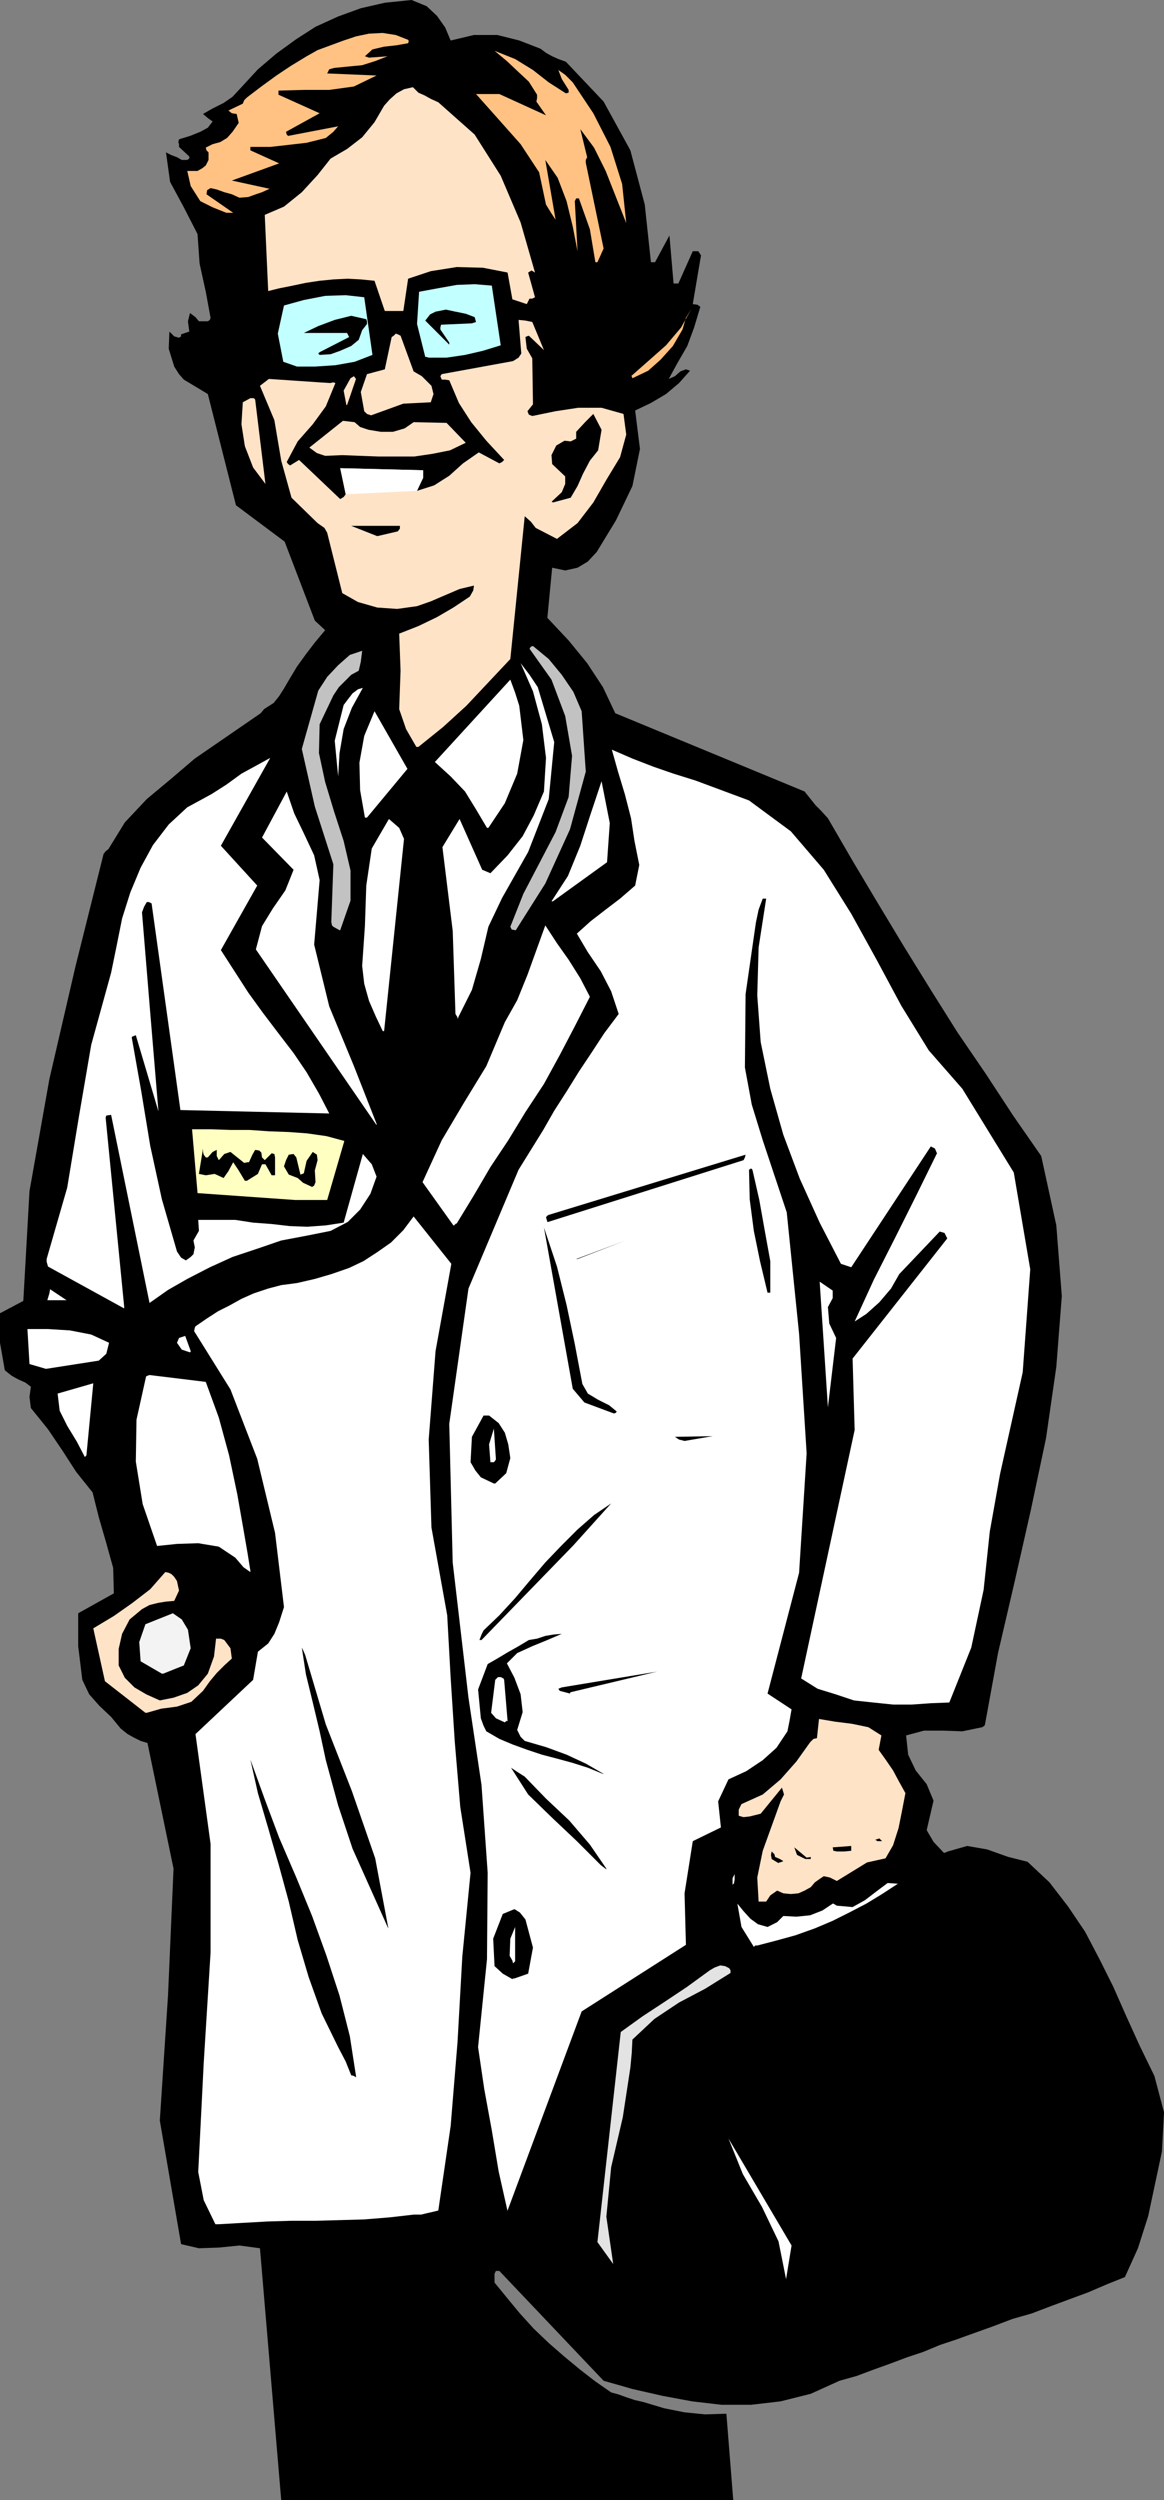 <?xml version="1.0" encoding="UTF-8" standalone="no"?>
<svg
   version="1.0"
   width="72.553mm"
   height="155.711mm"
   id="svg66"
   sodipodi:docname="Doctor 09.wmf"
   xmlns:inkscape="http://www.inkscape.org/namespaces/inkscape"
   xmlns:sodipodi="http://sodipodi.sourceforge.net/DTD/sodipodi-0.dtd"
   xmlns="http://www.w3.org/2000/svg"
   xmlns:svg="http://www.w3.org/2000/svg">
  <rect width="100%" height="100%" fill="#808080" stroke="none"/>
  <sodipodi:namedview
     id="namedview66"
     pagecolor="#ffffff"
     bordercolor="#000000"
     borderopacity="0.25"
     inkscape:showpageshadow="2"
     inkscape:pageopacity="0.0"
     inkscape:pagecheckerboard="0"
     inkscape:deskcolor="#d1d1d1"
     inkscape:document-units="mm" />
  <defs
     id="defs1">
    <pattern
       id="WMFhbasepattern"
       patternUnits="userSpaceOnUse"
       width="6"
       height="6"
       x="0"
       y="0" />
  </defs>
  <path
     style="fill:#000000;fill-opacity:1;fill-rule:evenodd;stroke:none"
     d="m 172.739,588.515 -1.616,-20.36 -5.009,0.162 -4.848,-0.485 -4.848,-0.97 -4.848,-1.454 -2.101,-0.485 -1.939,-0.646 -1.777,-0.646 -1.777,-0.485 -3.717,-2.585 -3.555,-2.747 -3.717,-3.07 -3.717,-3.232 -3.555,-3.393 -3.232,-3.555 -3.07,-3.717 -2.909,-3.555 v -2.101 l 0.323,-0.646 h 0.808 l 24.562,25.855 6.787,1.939 7.11,1.616 6.948,1.293 6.948,0.808 h 6.948 l 6.948,-0.808 7.11,-1.778 6.787,-3.07 4.04,-1.131 3.878,-1.454 4.04,-1.454 3.878,-1.454 3.878,-1.293 3.878,-1.616 3.878,-1.293 4.04,-1.454 4.525,-1.616 4.686,-1.778 4.525,-1.293 4.686,-1.778 4.363,-1.616 4.363,-1.616 4.525,-1.939 4.04,-1.616 3.07,-6.787 2.424,-7.595 1.616,-7.595 1.616,-7.595 0.485,-9.211 -2.262,-8.564 -3.393,-6.948 -3.232,-7.11 -3.07,-6.948 -3.232,-6.464 -3.393,-6.464 -4.04,-5.979 -4.363,-5.656 -5.171,-4.848 -4.525,-1.131 -5.009,-1.778 -4.686,-0.808 -4.525,1.293 -0.808,0.323 h -0.162 l -2.424,-2.585 -1.616,-2.747 1.616,-6.948 -1.616,-3.878 -2.585,-3.232 -1.777,-3.717 -0.485,-4.525 4.201,-1.131 h 4.525 l 4.525,0.162 4.686,-0.97 0.485,-0.323 0.162,-0.323 3.07,-16.805 3.878,-16.644 3.878,-17.129 3.555,-16.805 2.424,-16.805 1.293,-16.644 -1.293,-16.644 -3.555,-16.321 -6.625,-9.534 -6.464,-9.857 -6.625,-9.695 -6.302,-10.019 -6.302,-10.18 -6.14,-10.18 -5.979,-10.019 -5.817,-10.019 -1.616,-1.778 -1.293,-1.293 -1.293,-1.616 -1.293,-1.616 -44.599,-18.421 -2.909,-6.14 -3.717,-5.656 -4.363,-5.333 -5.009,-5.332 1.131,-11.796 3.07,0.646 2.909,-0.646 2.424,-1.454 2.101,-2.262 4.525,-7.433 3.878,-8.08 1.777,-8.726 -1.131,-9.049 3.717,-1.778 3.555,-2.101 3.07,-2.585 2.585,-2.909 -0.97,-0.323 -1.293,0.485 -1.293,1.131 -1.454,0.646 1.939,-3.555 2.424,-4.201 1.616,-4.363 1.454,-4.848 -0.646,-0.485 -1.131,-0.162 1.939,-11.473 -0.646,-0.97 h -1.293 l -3.393,7.595 h -0.485 -0.646 l -0.97,-11.311 -3.393,6.302 h -0.323 -0.646 l -1.454,-13.574 -3.393,-12.766 -6.302,-11.473 -8.887,-9.372 -1.777,-0.646 -1.454,-0.646 -1.454,-0.808 -1.293,-0.97 -5.009,-1.939 -5.171,-1.293 h -5.494 L 106.164,9.534 104.872,6.464 102.933,3.717 100.509,1.454 96.954,0 90.652,0.646 84.996,1.939 79.664,3.878 74.331,6.302 l -4.525,2.909 -4.686,3.393 -4.363,3.717 -3.878,4.201 -2.101,2.262 -2.101,1.454 -2.585,1.293 -2.262,1.293 1.131,0.97 1.131,0.808 -1.131,1.454 -1.777,0.97 -2.424,0.97 -2.101,0.646 -0.485,0.162 -0.162,0.646 0.162,0.485 v 0.646 l 2.424,2.262 v 0.485 l -0.485,0.323 h -1.293 l -1.131,-0.646 -1.293,-0.485 -1.293,-0.646 0.97,6.948 3.232,5.979 3.232,6.302 0.485,6.948 1.454,6.625 1.131,6.14 -0.162,0.485 -0.485,0.323 H 46.861 l -0.808,-0.97 -1.293,-0.97 -0.485,1.939 0.323,2.424 -0.97,0.323 -0.97,0.323 v 0.485 l -0.485,0.323 -1.131,-0.323 -1.131,-1.131 -0.162,4.04 1.293,4.201 1.131,1.778 1.131,1.293 5.656,3.393 6.625,26.178 11.473,8.564 7.11,18.583 2.424,2.262 -2.424,2.909 -2.101,2.747 -2.101,2.909 -1.939,3.232 -1.131,1.939 -1.131,1.778 -1.293,1.616 -1.777,1.131 -0.485,0.323 -0.808,0.97 -15.513,10.665 -5.494,4.686 -5.817,4.848 -5.171,5.494 -3.878,6.302 -0.646,0.485 -0.485,0.646 -6.625,26.501 -6.14,26.501 L 6.948,280.361 5.494,306.215 0,309.124 v 6.948 l 1.131,6.464 1.616,1.293 1.454,0.808 1.777,0.808 1.293,0.97 -0.323,2.424 0.323,2.585 4.04,5.009 3.393,5.009 3.232,5.009 3.878,4.848 1.454,5.817 1.777,6.14 1.616,5.817 0.162,5.979 -8.403,4.686 v 7.756 l 0.97,7.918 1.616,3.393 2.424,2.747 2.747,2.585 2.262,2.747 1.616,1.293 1.454,0.808 1.616,0.808 1.616,0.485 6.14,29.571 -1.293,29.733 -1.939,29.571 5.009,29.086 4.201,0.97 4.686,-0.162 4.848,-0.485 4.848,0.646 5.009,59.304 z"
     id="path1" />
  <path
     style="fill:#ffffff;fill-opacity:1;fill-rule:evenodd;stroke:none"
     d="m 185.182,536.483 1.293,-7.918 -14.866,-25.208 3.393,8.403 4.525,7.756 3.878,8.08 z"
     id="path2" />
  <path
     style="fill:#e3e3e3;fill-opacity:1;fill-rule:evenodd;stroke:none"
     d="m 144.461,532.928 -1.616,-11.15 1.131,-11.635 2.747,-11.796 1.777,-11.635 0.323,-3.393 0.162,-3.232 5.171,-4.848 5.817,-3.878 6.14,-3.232 5.979,-3.717 v -0.646 l -0.323,-0.485 -0.97,-0.485 -1.131,-0.162 -1.293,0.485 -1.131,0.646 -5.332,3.878 -5.332,3.555 -5.171,3.393 -5.171,3.717 -5.494,49.447 z"
     id="path3" />
  <path
     style="fill:#ffffff;fill-opacity:1;fill-rule:evenodd;stroke:none"
     d="m 51.547,523.555 5.656,-0.323 5.817,-0.323 5.494,-0.162 h 5.817 l 5.817,-0.162 5.656,-0.162 5.979,-0.485 5.656,-0.646 h 1.777 l 1.293,-0.323 1.454,-0.323 1.293,-0.323 2.909,-19.876 1.616,-19.714 1.131,-20.199 1.939,-19.714 -2.424,-15.513 -1.293,-15.351 -0.97,-15.028 -0.808,-14.705 -3.717,-20.684 -0.646,-20.684 1.616,-20.845 3.717,-20.522 -8.887,-11.15 -2.424,3.232 -2.909,2.909 -3.232,2.262 -3.232,2.101 -3.393,1.616 -4.201,1.454 -3.878,1.131 -4.201,0.97 -3.717,0.485 -3.07,0.808 -3.393,1.131 -2.909,1.293 -2.909,1.616 -2.585,1.293 -2.747,1.778 -2.585,1.778 -0.162,0.323 -0.162,0.808 8.564,13.735 6.302,16.321 4.201,17.452 2.101,17.452 -1.131,3.555 -1.131,2.747 -1.454,2.262 -2.424,1.939 -1.131,6.625 -13.574,12.766 3.555,25.855 v 25.531 l -1.616,26.016 -1.293,25.693 1.293,6.625 2.747,5.656 h 0.323 z"
     id="path4" />
  <path
     style="fill:#ffffff;fill-opacity:1;fill-rule:evenodd;stroke:none"
     d="m 119.576,520.323 17.452,-46.861 24.562,-15.674 -0.323,-12.119 1.939,-12.281 6.625,-3.232 -0.646,-6.14 2.424,-5.171 4.201,-1.939 3.878,-2.585 3.232,-2.909 2.585,-3.878 0.485,-2.424 0.485,-2.747 -5.656,-3.717 7.433,-28.44 1.777,-28.117 -1.777,-28.117 -2.909,-28.602 -2.909,-8.726 -2.747,-8.241 -2.585,-8.403 -1.616,-8.726 0.162,-17.29 2.424,-16.805 0.646,-3.07 0.97,-2.585 h 0.323 0.485 l -1.777,11.473 -0.323,11.311 0.808,10.988 2.262,10.988 3.07,10.827 3.878,10.342 4.686,10.342 5.009,9.695 0.97,0.323 1.454,0.485 18.744,-28.44 0.97,0.485 0.485,1.131 -4.848,9.857 -5.009,10.019 -5.009,9.857 -4.525,9.857 2.747,-1.778 3.07,-2.747 2.747,-3.232 1.939,-3.393 9.534,-10.019 1.131,0.323 0.646,1.293 -22.299,28.278 0.485,16.805 -12.604,58.496 3.878,2.424 4.201,1.293 4.363,1.454 4.525,0.485 4.686,0.485 h 4.363 l 4.686,-0.323 4.201,-0.162 5.171,-12.927 2.909,-13.574 1.454,-13.735 2.424,-13.574 5.332,-23.915 1.777,-24.239 -3.878,-22.784 -12.119,-19.714 -7.918,-9.049 -6.464,-10.503 -5.817,-10.827 -5.979,-10.827 -6.464,-10.342 -7.756,-9.049 -9.857,-7.272 -12.604,-4.686 -5.171,-1.616 -4.686,-1.616 -5.009,-1.939 -4.848,-2.101 1.454,5.171 1.616,5.332 1.454,5.656 0.808,5.333 1.131,5.656 -0.97,4.848 -3.555,3.07 -3.393,2.585 -3.555,2.747 -3.232,2.909 2.585,4.363 3.07,4.525 2.424,4.686 1.777,5.333 -3.393,4.525 -3.07,4.686 -2.909,4.363 -2.909,4.686 -2.909,4.525 -2.585,4.525 -2.909,4.686 -2.909,4.686 -11.796,27.955 -4.525,31.833 0.808,32.641 3.717,31.833 3.07,20.522 1.454,20.684 -0.162,20.36 -2.101,20.684 1.454,9.857 1.777,9.695 1.616,9.695 2.101,9.372 z"
     id="path5" />
  <path
     style="fill:#000000;fill-opacity:1;fill-rule:evenodd;stroke:none"
     d="m 83.865,488.652 -1.454,-9.372 -2.424,-9.534 -3.07,-9.372 -3.393,-9.372 -3.717,-9.049 -4.04,-9.372 -3.393,-9.049 -3.393,-9.372 1.777,7.918 2.424,8.241 2.424,8.403 2.424,8.888 2.101,9.049 2.585,8.726 3.07,8.564 3.878,7.918 1.777,3.393 1.293,3.232 0.646,0.162 0.485,0.323 v -0.162 z"
     id="path6" />
  <path
     style="fill:#000000;fill-opacity:1;fill-rule:evenodd;stroke:none"
     d="m 121.192,465.706 3.232,-1.131 1.131,-6.14 -1.777,-6.625 -1.293,-1.616 -1.293,-0.808 -2.747,1.131 -2.262,5.817 0.323,6.464 1.939,1.778 2.262,1.293 0.162,-0.162 z"
     id="path7" />
  <path
     style="fill:#ffffff;fill-opacity:1;fill-rule:evenodd;stroke:none"
     d="m 121.354,461.504 v -7.918 l -1.131,2.747 -0.162,4.04 0.646,1.131 0.162,0.646 0.485,-0.485 z"
     id="path8" />
  <path
     style="fill:#ffffff;fill-opacity:1;fill-rule:evenodd;stroke:none"
     d="m 178.395,457.949 4.363,-1.131 4.686,-1.293 4.525,-1.616 4.201,-1.778 3.878,-1.939 4.04,-2.101 3.717,-2.262 3.717,-2.424 -2.424,-0.162 -2.585,1.939 -2.747,2.101 -2.909,1.616 -3.717,-0.323 -0.808,-0.485 h -0.162 l -2.424,1.616 -2.909,1.131 -3.232,0.323 -3.07,-0.162 -1.454,1.454 -2.262,1.131 -2.262,-0.646 -1.777,-1.293 -1.616,-1.778 -1.454,-1.778 0.97,5.494 2.909,4.686 0.323,-0.323 z"
     id="path9" />
  <path
     style="fill:#000000;fill-opacity:1;fill-rule:evenodd;stroke:none"
     d="m 91.46,453.748 -3.07,-16.321 -5.494,-15.836 -6.14,-15.674 -4.848,-16.321 -0.485,-1.131 -0.323,-0.646 0.97,6.302 1.616,6.625 1.616,6.787 1.454,6.787 2.909,10.665 3.393,10.18 4.201,9.372 4.201,9.372 z"
     id="path10" />
  <path
     style="fill:#ffe3c7;fill-opacity:1;fill-rule:evenodd;stroke:none"
     d="m 179.203,447.607 h 0.646 0.646 l 0.97,-1.454 1.616,-1.131 1.454,0.646 1.777,0.162 1.777,-0.162 1.454,-0.646 1.454,-0.808 0.97,-1.131 1.131,-0.808 0.97,-0.646 1.454,0.323 1.616,0.808 7.11,-4.363 4.363,-0.97 1.777,-3.07 1.293,-4.04 0.808,-4.04 0.808,-4.201 -1.616,-2.909 -1.293,-2.424 -1.777,-2.585 -1.616,-2.262 0.646,-3.393 -3.07,-1.939 -3.878,-0.808 -3.878,-0.485 -3.878,-0.646 -0.485,4.525 -0.808,0.162 -0.808,0.808 -3.232,4.525 -3.717,4.201 -4.201,3.555 -5.009,2.262 -0.646,1.293 v 1.454 l 1.131,0.323 1.454,-0.162 1.293,-0.323 1.293,-0.323 5.009,-6.14 0.485,1.616 -0.808,1.616 -2.101,5.817 -2.101,5.817 -1.293,6.302 0.323,5.656 h 0.323 z"
     id="path11" />
  <path
     style="fill:#ffffff;fill-opacity:1;fill-rule:evenodd;stroke:none"
     d="m 172.901,443.406 0.162,-0.97 v -1.293 l -0.485,0.97 v 1.616 l 0.162,-0.323 z"
     id="path12" />
  <path
     style="fill:#000000;fill-opacity:1;fill-rule:evenodd;stroke:none"
     d="m 142.845,439.851 -3.878,-5.656 -4.848,-5.656 -5.494,-5.171 -5.009,-5.171 -1.777,-1.131 -1.454,-0.97 4.04,6.302 5.656,5.494 5.817,5.494 5.656,5.656 0.646,0.485 0.646,0.485 z"
     id="path13" />
  <path
     style="fill:#000000;fill-opacity:1;fill-rule:evenodd;stroke:none"
     d="m 183.728,438.397 0.485,-0.162 0.323,-0.162 -0.808,-0.485 -1.131,-0.485 -0.162,-0.646 -0.646,-0.646 -0.162,0.808 0.162,0.97 1.616,0.97 0.162,-0.162 z"
     id="path14" />
  <path
     style="fill:#000000;fill-opacity:1;fill-rule:evenodd;stroke:none"
     d="m 189.706,437.589 h 0.646 0.646 v -0.485 l -0.97,0.162 -2.909,-2.424 0.646,1.778 z"
     id="path15" />
  <path
     style="fill:#000000;fill-opacity:1;fill-rule:evenodd;stroke:none"
     d="m 197.14,435.811 h 1.777 l 1.616,-0.162 v -0.485 -0.646 l -4.363,0.323 0.162,0.808 z"
     id="path16" />
  <path
     style="fill:#000000;fill-opacity:1;fill-rule:evenodd;stroke:none"
     d="m 206.673,433.387 h 0.485 0.646 l -0.646,-0.646 -0.97,0.323 0.323,0.162 z"
     id="path17" />
  <path
     style="fill:#000000;fill-opacity:1;fill-rule:evenodd;stroke:none"
     d="m 142.037,417.551 h 0.162 l -4.201,-2.424 -4.525,-2.101 -4.848,-1.778 -5.009,-1.454 -0.97,-0.97 -0.808,-1.616 1.293,-4.201 -0.485,-4.201 -1.454,-3.878 -1.777,-3.393 2.424,-2.424 3.555,-1.616 3.555,-1.454 3.393,-1.454 -1.939,0.162 -1.939,0.323 -1.939,0.646 -1.939,0.323 -2.424,1.454 -2.585,1.454 -2.424,1.454 -2.262,1.293 -2.262,5.979 0.646,6.787 0.646,1.778 0.646,1.293 3.07,1.778 3.07,1.293 3.555,1.293 3.393,1.131 3.717,0.97 3.555,0.97 3.555,1.131 z"
     id="path18" />
  <path
     style="fill:#ffffff;fill-opacity:1;fill-rule:evenodd;stroke:none"
     d="m 119.576,405.109 -0.808,-9.695 -0.162,-0.323 -0.646,-0.323 h -0.646 l -0.646,0.646 -0.97,7.756 1.131,1.293 2.101,0.97 0.323,-0.323 z"
     id="path19" />
  <path
     style="fill:#ffe3c7;fill-opacity:1;fill-rule:evenodd;stroke:none"
     d="m 34.58,403.17 3.393,-0.97 3.717,-0.485 3.393,-1.131 2.747,-2.585 1.616,-2.262 1.616,-1.939 1.777,-1.778 1.777,-1.616 -0.323,-2.424 -1.454,-1.939 -0.808,-0.323 h -1.131 l -0.485,4.201 -1.454,4.04 -2.262,2.747 -2.585,1.778 -3.232,1.131 -3.232,0.646 -3.232,-1.454 -2.747,-1.616 -2.262,-2.262 -1.454,-2.909 v -3.878 l 0.808,-3.555 1.777,-3.393 2.909,-2.424 1.777,-0.97 1.939,-0.485 1.939,-0.323 1.939,-0.162 1.131,-2.424 -0.485,-2.262 -0.646,-0.97 -0.646,-0.646 -0.646,-0.323 -0.808,-0.162 -3.555,4.04 -4.201,3.232 -4.363,3.07 -4.848,2.909 2.747,12.443 9.534,7.433 h 0.162 z"
     id="path20" />
  <path
     style="fill:#000000;fill-opacity:1;fill-rule:evenodd;stroke:none"
     d="m 134.443,398.322 20.36,-4.848 -22.461,3.717 -0.808,0.323 0.323,0.485 2.424,0.646 v -0.162 z"
     id="path21" />
  <path
     style="fill:#f3f3f3;fill-opacity:1;fill-rule:evenodd;stroke:none"
     d="m 38.458,393.959 4.848,-1.939 1.616,-4.04 -0.646,-4.363 -1.454,-2.424 -2.101,-1.454 -6.464,2.585 -1.454,4.201 0.323,4.525 5.009,2.909 h 0.162 z"
     id="path22" />
  <path
     style="fill:#000000;fill-opacity:1;fill-rule:evenodd;stroke:none"
     d="m 113.436,386.041 21.653,-22.3 8.887,-9.857 -4.04,2.747 -3.878,3.393 -3.878,3.878 -3.717,3.878 -3.717,4.363 -3.393,4.04 -3.717,4.04 -3.717,3.555 -0.485,0.97 -0.485,1.293 z"
     id="path23" />
  <path
     style="fill:#ffffff;fill-opacity:1;fill-rule:evenodd;stroke:none"
     d="m 58.98,369.72 -0.646,-4.04 -0.808,-4.686 -1.616,-9.211 -1.939,-9.211 -2.424,-8.888 -3.07,-8.403 -13.25,-1.616 -0.485,0.162 -0.323,0.162 -2.262,10.18 -0.162,9.857 1.616,10.019 3.393,9.857 4.686,-0.485 5.009,-0.162 4.848,0.808 3.878,2.585 1.939,2.262 1.616,1.131 z"
     id="path24" />
  <path
     style="fill:#000000;fill-opacity:1;fill-rule:evenodd;stroke:none"
     d="m 116.345,349.198 h 0.162 0.162 l 2.585,-2.424 0.97,-3.555 -0.485,-3.232 -0.808,-2.747 -1.454,-2.262 -2.262,-1.778 h -0.646 -0.646 l -2.747,5.009 -0.323,5.979 1.131,1.939 1.293,1.616 z"
     id="path25" />
  <path
     style="fill:#ffffff;fill-opacity:1;fill-rule:evenodd;stroke:none"
     d="m 116.345,344.189 0.162,-0.162 0.323,-0.485 -0.485,-7.272 -1.131,3.717 0.323,4.201 h 0.323 z"
     id="path26" />
  <path
     style="fill:#ffffff;fill-opacity:1;fill-rule:evenodd;stroke:none"
     d="m 20.36,342.573 1.616,-16.967 -8.403,2.424 0.485,4.04 1.777,3.555 2.262,3.717 1.939,3.717 v -0.162 z"
     id="path27" />
  <path
     style="fill:#000000;fill-opacity:1;fill-rule:evenodd;stroke:none"
     d="m 161.267,339.18 6.625,-1.131 -8.887,0.162 0.97,0.646 z"
     id="path28" />
  <path
     style="fill:#000000;fill-opacity:1;fill-rule:evenodd;stroke:none"
     d="m 144.623,332.716 0.485,-0.162 0.162,-0.323 -1.777,-1.454 -2.585,-1.293 -2.424,-1.454 -1.293,-2.262 -1.777,-9.372 -1.939,-9.211 -2.262,-9.049 -3.07,-9.211 6.787,37.974 2.747,3.232 z"
     id="path29" />
  <path
     style="fill:#ffffff;fill-opacity:1;fill-rule:evenodd;stroke:none"
     d="m 195.039,331.262 1.939,-16.321 -1.616,-3.393 -0.323,-3.878 1.131,-2.101 v -1.778 l -3.07,-2.101 z"
     id="path30" />
  <path
     style="fill:#ffffff;fill-opacity:1;fill-rule:evenodd;stroke:none"
     d="m 10.827,322.213 12.442,-1.939 1.777,-1.616 0.646,-2.585 -4.201,-1.939 -5.009,-0.97 -5.171,-0.323 H 6.464 l 0.485,8.241 z"
     id="path31" />
  <path
     style="fill:#ffffff;fill-opacity:1;fill-rule:evenodd;stroke:none"
     d="m 44.922,318.011 -1.293,-3.555 -1.454,0.485 -0.485,1.131 1.131,1.616 1.939,0.646 0.162,-0.162 z"
     id="path32" />
  <path
     style="fill:#ffffff;fill-opacity:1;fill-rule:evenodd;stroke:none"
     d="m 29.248,307.508 -4.363,-44.438 0.162,-0.485 1.131,-0.162 9.049,44.276 4.363,-3.07 4.525,-2.585 5.332,-2.747 5.332,-2.424 5.817,-1.939 5.656,-1.939 5.979,-1.131 5.656,-1.131 4.04,-2.101 2.909,-2.909 2.424,-3.717 1.454,-4.04 -1.131,-2.909 -2.101,-2.424 -4.525,16.159 -4.201,0.646 -4.363,0.323 -4.201,-0.162 -4.201,-0.485 -4.363,-0.323 -4.201,-0.646 h -4.525 -4.201 l 0.162,2.585 -1.293,2.262 0.323,1.616 -0.323,1.616 -0.646,0.646 -1.131,0.808 -1.131,-0.646 -0.97,-1.454 -3.555,-12.281 -2.747,-12.604 -2.101,-12.766 -2.262,-12.766 0.162,-0.162 0.808,-0.323 5.332,17.937 -1.939,-23.269 -1.939,-23.592 0.485,-1.293 0.646,-1.131 h 0.485 l 0.646,0.323 6.787,48.639 35.065,0.808 -2.424,-4.686 -2.909,-5.009 -3.07,-4.525 -3.717,-4.848 -3.555,-4.686 -3.393,-4.686 -3.232,-5.009 -3.232,-5.009 8.564,-15.19 -8.564,-9.372 11.634,-20.684 -3.232,1.778 -3.555,1.939 -3.555,2.585 -3.555,2.262 -5.656,3.07 -4.363,4.04 -3.717,4.848 -2.909,5.332 -2.424,5.817 -1.939,6.14 -1.293,6.464 -1.293,6.302 -4.686,16.967 -2.909,16.967 -2.747,16.644 -4.848,16.805 v 0.646 l 0.323,1.131 17.936,9.857 v -0.323 z"
     id="path33" />
  <path
     style="fill:#ffffff;fill-opacity:1;fill-rule:evenodd;stroke:none"
     d="m 11.796,306.054 h 3.878 l -3.878,-2.585 -0.162,0.97 -0.485,1.616 h 0.485 z"
     id="path34" />
  <path
     style="fill:#000000;fill-opacity:1;fill-rule:evenodd;stroke:none"
     d="m 181.465,304.276 v -7.433 l -1.293,-7.11 -1.293,-7.272 -1.616,-7.11 -0.323,-0.323 -0.485,0.323 0.162,6.948 0.97,7.433 1.454,7.11 1.777,7.433 h 0.162 z"
     id="path35" />
  <path
     style="fill:#000000;fill-opacity:1;fill-rule:evenodd;stroke:none"
     d="m 136.059,296.358 11.311,-4.363 -11.634,4.363 h 0.162 z"
     id="path36" />
  <path
     style="fill:#ffffff;fill-opacity:1;fill-rule:evenodd;stroke:none"
     d="m 106.972,288.44 0.323,-0.323 0.323,-0.162 4.04,-6.625 3.878,-6.625 4.201,-6.302 4.04,-6.625 4.363,-6.625 3.717,-6.787 3.555,-6.787 3.555,-6.948 -2.262,-4.363 -2.747,-4.363 -2.747,-3.878 -2.747,-4.201 -2.101,5.817 -2.101,5.817 -2.424,5.979 -2.909,5.171 -4.363,10.342 -5.332,8.726 -5.171,8.726 -4.525,9.857 7.272,10.18 z"
     id="path37" />
  <path
     style="fill:#000000;fill-opacity:1;fill-rule:evenodd;stroke:none"
     d="m 129.11,287.632 46.053,-14.543 0.323,-0.646 0.162,-0.646 -46.538,14.22 -0.485,0.485 0.323,1.131 z"
     id="path38" />
  <path
     style="fill:#ffffc2;fill-opacity:1;fill-rule:evenodd;stroke:none"
     d="m 69.484,282.461 h 7.595 l 4.04,-13.897 -4.201,-1.131 -4.525,-0.646 -4.363,-0.323 -4.525,-0.162 -4.686,-0.323 h -4.363 l -4.686,-0.162 h -4.525 l 1.293,15.028 z"
     id="path39" />
  <path
     style="fill:#000000;fill-opacity:1;fill-rule:evenodd;stroke:none"
     d="m 73.523,279.391 0.485,-0.323 0.323,-0.808 -0.162,-2.747 0.646,-2.424 -0.162,-1.293 -0.97,-0.646 -1.454,2.101 -0.646,2.909 -0.323,0.162 -0.485,0.162 -0.97,-4.04 -0.646,-0.808 -1.131,0.162 -0.646,1.293 -0.485,1.454 1.131,1.939 2.101,0.808 1.293,1.131 z"
     id="path40" />
  <path
     style="fill:#000000;fill-opacity:1;fill-rule:evenodd;stroke:none"
     d="m 58.172,277.937 2.585,-1.616 0.97,-2.262 h 0.485 0.323 l 1.454,2.585 h 0.323 0.485 v -4.201 l -0.162,-0.808 -0.646,-0.162 -1.616,1.616 -0.646,-0.646 -0.162,-1.131 -0.485,-0.485 -0.97,-0.162 -0.646,1.131 -0.808,1.778 h -0.323 l -0.808,0.162 -3.232,-2.585 -1.454,0.485 -1.293,1.454 -0.485,-0.97 v -1.454 l -0.97,0.485 -1.131,1.293 h -0.485 l -0.485,-0.646 -0.162,-0.646 v -0.808 l -0.97,5.979 1.616,0.323 2.101,-0.323 2.101,0.97 1.131,-1.616 1.131,-2.101 1.293,1.939 1.454,2.424 h 0.162 z"
     id="path41" />
  <path
     style="fill:#ffffff;fill-opacity:1;fill-rule:evenodd;stroke:none"
     d="m 88.713,264.525 -5.332,-13.574 -5.817,-14.058 -3.555,-14.543 1.293,-15.19 -1.293,-5.817 -2.424,-5.171 -2.262,-4.686 -1.777,-5.171 -5.817,10.827 7.433,7.595 -1.939,4.848 -2.909,4.201 -2.585,4.201 -1.454,5.494 28.44,41.367 v -0.162 z"
     id="path42" />
  <path
     style="fill:#ffffff;fill-opacity:1;fill-rule:evenodd;stroke:none"
     d="m 90.49,242.71 4.686,-45.246 -1.131,-2.585 -2.424,-2.101 -4.04,6.948 -1.293,8.726 -0.323,9.534 -0.646,9.372 0.485,4.201 1.131,4.04 1.616,3.717 1.616,3.393 h 0.162 z"
     id="path43" />
  <path
     style="fill:#ffffff;fill-opacity:1;fill-rule:evenodd;stroke:none"
     d="m 107.942,239.478 3.232,-6.464 2.101,-7.272 1.777,-7.595 3.232,-6.787 6.14,-10.827 4.848,-12.443 1.293,-13.412 -3.878,-12.927 -1.939,-2.909 -2.101,-2.747 2.909,6.625 2.101,7.756 0.97,7.918 -0.485,7.918 -2.424,5.656 -2.585,4.848 -3.555,4.525 -4.04,4.201 -1.939,-0.808 -5.332,-11.958 -4.04,6.625 2.424,19.714 0.646,19.553 0.485,0.808 v 0.323 l 0.162,-0.162 z"
     id="path44" />
  <path
     style="fill:#c2c2c2;fill-opacity:1;fill-rule:evenodd;stroke:none"
     d="m 80.149,218.956 2.424,-6.948 v -7.11 l -1.616,-6.948 -2.262,-6.948 -2.101,-6.948 -1.454,-6.787 0.162,-6.787 3.232,-6.787 1.293,-1.939 1.616,-1.616 1.293,-1.293 1.777,-0.97 0.485,-2.101 0.323,-2.585 -2.909,0.97 -2.747,2.424 -2.585,2.747 -2.101,3.232 -3.878,13.735 3.07,13.574 4.363,13.574 -0.485,13.574 0.162,0.808 0.323,0.323 1.454,0.808 z"
     id="path45" />
  <path
     style="fill:#c2c2c2;fill-opacity:1;fill-rule:evenodd;stroke:none"
     d="m 121.516,218.956 6.948,-10.988 5.817,-12.766 3.717,-13.574 -0.97,-14.22 -1.939,-4.525 -2.747,-4.04 -3.07,-3.717 -3.717,-3.07 -0.485,0.162 -0.323,0.485 5.171,7.272 3.232,8.564 1.616,9.372 -0.808,9.695 -3.07,8.241 -3.878,7.433 -3.717,7.11 -3.07,7.756 0.323,0.646 0.808,0.162 z"
     id="path46" />
  <path
     style="fill:#ffffff;fill-opacity:1;fill-rule:evenodd;stroke:none"
     d="m 130.241,212.169 12.766,-9.211 0.646,-9.211 -1.939,-9.857 -2.585,7.756 -2.424,7.433 -2.909,7.11 -3.878,5.979 h 0.162 z"
     id="path47" />
  <path
     style="fill:#ffffff;fill-opacity:1;fill-rule:evenodd;stroke:none"
     d="m 115.052,194.879 3.878,-5.817 2.909,-6.948 1.454,-7.918 -0.97,-8.08 -0.97,-3.07 -1.131,-3.07 -17.775,19.391 3.717,3.393 3.393,3.555 2.585,4.201 2.585,4.363 h 0.162 z"
     id="path48" />
  <path
     style="fill:#ffffff;fill-opacity:1;fill-rule:evenodd;stroke:none"
     d="m 86.451,192.455 9.534,-11.473 -7.756,-13.574 -2.424,5.817 -1.131,6.302 0.162,6.464 1.131,6.464 h 0.323 z"
     id="path49" />
  <path
     style="fill:#ffffff;fill-opacity:1;fill-rule:evenodd;stroke:none"
     d="m 79.664,182.76 0.323,-5.494 0.97,-5.656 1.939,-5.009 2.585,-4.686 -1.131,0.323 -1.293,0.97 -1.131,1.454 -0.97,1.293 -2.101,8.403 z"
     id="path50" />
  <path
     style="fill:#ffe3c7;fill-opacity:1;fill-rule:evenodd;stroke:none"
     d="m 98.57,175.811 5.817,-4.686 5.494,-5.009 5.171,-5.494 5.171,-5.494 3.393,-33.611 1.454,1.293 1.131,1.454 5.009,2.585 4.848,-3.717 3.717,-4.848 3.07,-5.333 3.232,-5.333 1.454,-5.332 -0.646,-4.848 -5.171,-1.454 h -5.494 l -5.332,0.808 -5.494,1.131 -0.808,-0.323 -0.323,-0.808 1.293,-1.616 -0.162,-10.827 -1.293,-2.262 -0.323,-2.747 0.323,-0.162 0.485,-0.162 3.555,3.393 -2.747,-6.625 -1.616,-0.323 -1.616,-0.162 0.646,7.918 -0.646,0.97 -1.293,0.808 -16.805,3.07 -0.323,0.485 0.323,0.808 h 0.808 l 0.97,0.162 2.262,5.333 2.909,4.525 3.555,4.363 4.201,4.525 -0.485,0.485 -0.646,0.323 -4.848,-2.585 -3.717,2.585 -3.232,2.909 -3.555,2.262 -4.04,1.293 0.323,-1.454 1.131,-1.616 v -0.808 -0.97 l -19.552,-0.485 1.293,6.14 -0.485,0.646 -0.808,0.485 -9.695,-9.211 -2.101,1.293 -0.485,-0.323 -0.323,-0.485 2.585,-4.848 3.555,-4.04 3.07,-4.201 2.262,-5.494 -0.485,-0.162 -0.808,0.162 -14.381,-0.97 -2.101,1.616 3.393,8.08 1.616,9.534 2.424,8.726 6.14,5.979 1.616,1.131 0.646,1.131 3.555,14.22 3.717,2.101 4.525,1.293 4.686,0.323 4.686,-0.646 3.232,-1.131 3.393,-1.454 3.393,-1.454 3.393,-0.808 -0.162,1.131 -0.808,1.454 -3.878,2.585 -3.878,2.262 -4.363,2.101 -4.525,1.778 0.323,8.726 -0.323,9.049 1.616,4.686 2.424,4.201 h 0.323 z"
     id="path51" />
  <path
     style="fill:#000000;fill-opacity:1;fill-rule:evenodd;stroke:none"
     d="m 88.874,126.203 4.848,-1.131 0.485,-0.646 V 123.779 H 82.734 Z"
     id="path52" />
  <path
     style="fill:#000000;fill-opacity:1;fill-rule:evenodd;stroke:none"
     d="m 130.241,118.285 4.201,-1.131 1.616,-2.747 1.293,-2.909 1.616,-3.07 1.939,-2.424 0.808,-4.848 -1.939,-3.717 -1.939,1.939 -2.101,2.262 v 0.646 0.97 l -1.293,0.646 -1.454,-0.162 -1.939,1.131 -1.131,2.262 0.162,2.101 3.07,2.909 v 1.778 l -0.808,1.939 -2.424,2.262 h 0.162 z"
     id="path53" />
  <path
     style="fill:#ffe3c7;fill-opacity:1;fill-rule:evenodd;stroke:none"
     d="m 62.535,113.922 -2.424,-19.876 -0.323,-0.323 h -0.808 l -1.777,0.97 -0.323,5.171 0.808,5.171 1.939,5.009 z"
     id="path54" />
  <path
     style="fill:#ffe3c7;fill-opacity:1;fill-rule:evenodd;stroke:none"
     d="m 76.594,107.296 4.04,-0.162 4.201,0.162 4.363,0.162 h 4.201 4.201 l 4.363,-0.646 4.04,-0.808 3.717,-1.778 -4.525,-4.686 -7.756,-0.162 -2.101,1.454 -2.747,0.808 h -2.909 l -2.909,-0.485 -1.939,-0.646 -1.293,-1.131 -2.747,-0.323 -7.918,6.302 1.777,1.293 z"
     id="path55" />
  <path
     style="fill:#ffe3c7;fill-opacity:1;fill-rule:evenodd;stroke:none"
     d="m 87.42,97.763 7.595,-2.747 6.464,-0.323 0.646,-1.939 -0.485,-1.939 -2.262,-2.262 -1.939,-1.131 -3.07,-8.403 -0.646,-0.323 -0.485,-0.162 -0.485,0.485 -0.485,0.323 -1.616,7.595 -4.201,1.131 -1.454,4.201 0.808,4.525 0.646,0.646 z"
     id="path56" />
  <path
     style="fill:#ffe3c7;fill-opacity:1;fill-rule:evenodd;stroke:none"
     d="m 81.764,95.339 2.101,-6.14 -0.485,-0.646 -0.808,0.485 -1.616,2.909 0.646,3.393 z"
     id="path57" />
  <path
     style="fill:#ffc283;fill-opacity:1;fill-rule:evenodd;stroke:none"
     d="m 148.986,89.037 3.717,-1.778 2.909,-2.585 2.909,-3.232 2.262,-3.878 0.808,-2.747 1.293,-2.101 -2.424,4.363 -3.555,4.201 -4.201,3.717 -4.04,3.555 h 0.162 z"
     id="path58" />
  <path
     style="fill:#c2ffff;fill-opacity:1;fill-rule:evenodd;stroke:none"
     d="M 69.968,86.29 H 74.17 l 4.848,-0.323 4.525,-0.808 4.201,-1.616 -1.939,-13.574 -4.363,-0.485 -4.848,0.162 -5.009,0.97 -4.686,1.293 -1.454,6.625 1.293,6.625 z"
     id="path59" />
  <path
     style="fill:#c2ffff;fill-opacity:1;fill-rule:evenodd;stroke:none"
     d="m 100.994,84.189 h 4.201 l 4.363,-0.646 4.201,-0.97 4.201,-1.293 -2.101,-14.058 -4.04,-0.323 -4.201,0.162 -4.525,0.808 -4.363,0.808 -0.485,7.595 1.939,7.756 h 0.323 z"
     id="path60" />
  <path
     style="fill:#000000;fill-opacity:1;fill-rule:evenodd;stroke:none"
     d="m 75.301,83.543 2.585,-0.162 2.262,-0.808 2.585,-1.131 1.777,-1.454 0.808,-2.262 1.131,-1.454 v -0.646 l -0.162,-0.485 -3.555,-0.808 -3.878,0.97 -3.878,1.454 -3.393,1.616 h 10.18 l 0.162,0.323 0.323,0.646 -6.948,3.555 -0.323,0.323 z"
     id="path61" />
  <path
     style="fill:#000000;fill-opacity:1;fill-rule:evenodd;stroke:none"
     d="m 105.841,80.634 -2.101,-3.07 v -0.485 l 0.162,-0.646 7.272,-0.323 0.97,-0.323 -0.323,-1.131 -2.101,-0.808 -2.424,-0.485 -2.262,-0.485 -2.424,0.485 -1.293,0.646 -1.131,1.454 5.656,5.656 V 80.957 Z"
     id="path62" />
  <path
     style="fill:#ffe3c7;fill-opacity:1;fill-rule:evenodd;stroke:none"
     d="m 91.298,73.201 h 3.717 l 1.131,-7.595 5.332,-1.778 6.14,-0.97 6.14,0.162 5.817,1.131 1.131,6.302 3.393,1.131 0.323,-0.646 0.323,-0.646 h 0.646 l 0.646,-0.323 -1.616,-5.817 0.808,-0.485 0.808,0.485 -3.393,-11.796 -4.686,-10.988 -6.14,-9.695 -8.564,-7.595 -1.777,-0.808 -1.454,-0.808 -1.454,-0.646 -1.293,-1.293 -2.101,0.485 -1.777,0.97 -1.616,1.454 -1.293,1.454 -2.262,3.878 -2.909,3.555 -3.555,2.747 -3.878,2.262 -3.07,3.878 -3.717,4.04 -4.201,3.393 -4.525,1.939 0.808,17.937 2.585,-0.646 3.232,-0.646 3.07,-0.646 3.232,-0.485 3.232,-0.323 3.393,-0.162 3.07,0.162 3.232,0.323 2.424,7.11 h 0.485 z"
     id="path63" />
  <path
     style="fill:#ffc283;fill-opacity:1;fill-rule:evenodd;stroke:none"
     d="m 140.745,61.728 1.454,-3.232 -4.201,-20.199 V 37.651 l 0.323,-0.646 -1.616,-6.625 3.232,4.363 2.747,5.494 2.424,6.14 2.424,6.14 -0.97,-9.211 -2.747,-8.726 -4.04,-7.918 -4.848,-7.272 -1.777,-1.778 -1.616,-1.131 0.808,2.101 1.616,2.585 v 0.646 l -0.646,0.162 -4.04,-2.585 -3.717,-2.909 -4.201,-2.585 -4.848,-1.939 2.909,2.424 2.747,2.585 2.424,2.262 1.939,3.07 v 0.808 l -0.162,0.808 2.262,3.232 -10.988,-5.009 h -5.494 l 5.332,5.979 5.171,5.817 4.363,6.625 1.616,7.595 1.293,2.101 0.97,1.454 -2.424,-14.058 2.909,4.201 2.101,5.494 1.454,5.979 1.131,5.817 -0.646,-11.796 0.323,-0.646 h 0.646 l 2.585,7.272 1.293,7.756 h 0.323 z"
     id="path64" />
  <path
     style="fill:#ffc283;fill-opacity:1;fill-rule:evenodd;stroke:none"
     d="m 53.325,50.093 h 1.616 l -6.302,-4.363 0.162,-0.97 0.808,-0.485 1.454,0.323 1.777,0.646 1.777,0.485 1.777,0.808 2.101,-0.162 1.777,-0.646 1.454,-0.485 1.777,-0.808 -8.887,-1.939 11.15,-4.04 -6.787,-3.07 v -0.485 -0.323 h 4.686 l 4.363,-0.485 4.201,-0.485 4.525,-1.131 1.777,-1.454 1.131,-1.293 -11.796,2.262 -0.323,-0.323 -0.162,-0.646 7.918,-4.363 -9.695,-4.363 v -0.485 -0.485 l 5.817,-0.162 h 6.14 l 5.817,-0.808 5.332,-2.585 -11.634,-0.485 0.485,-0.97 1.131,-0.323 3.232,-0.323 3.393,-0.323 3.07,-0.97 2.909,-1.131 -4.363,0.323 -0.485,-0.162 -0.485,-0.162 1.777,-1.616 2.747,-0.646 2.909,-0.323 2.747,-0.485 0.162,-0.485 L 96.146,9.372 93.237,8.241 90.167,7.756 86.935,7.918 83.865,8.564 80.956,9.534 l -3.07,1.131 -3.07,1.131 -2.585,1.454 -3.717,2.262 -3.393,2.262 -3.555,2.585 -3.393,2.585 -0.646,0.646 -0.323,0.808 -3.393,1.616 0.808,0.646 1.131,0.162 0.485,2.101 -1.454,2.101 -1.293,1.454 -1.616,0.97 -1.777,0.485 -1.616,0.808 0.162,0.646 0.485,0.485 v 1.778 l -0.646,1.293 -0.808,0.646 -1.131,0.646 h -1.293 -1.131 l 0.808,3.555 2.262,3.555 1.616,0.808 1.293,0.646 1.616,0.646 z"
     id="path65" />
  <path
     style="fill:#ffffff;fill-opacity:1;fill-rule:evenodd;stroke:none"
     d="m 80.149,110.205 19.552,0.485 v 1.778 l -1.454,3.07 -16.805,0.808 z"
     id="path66" />
</svg>
